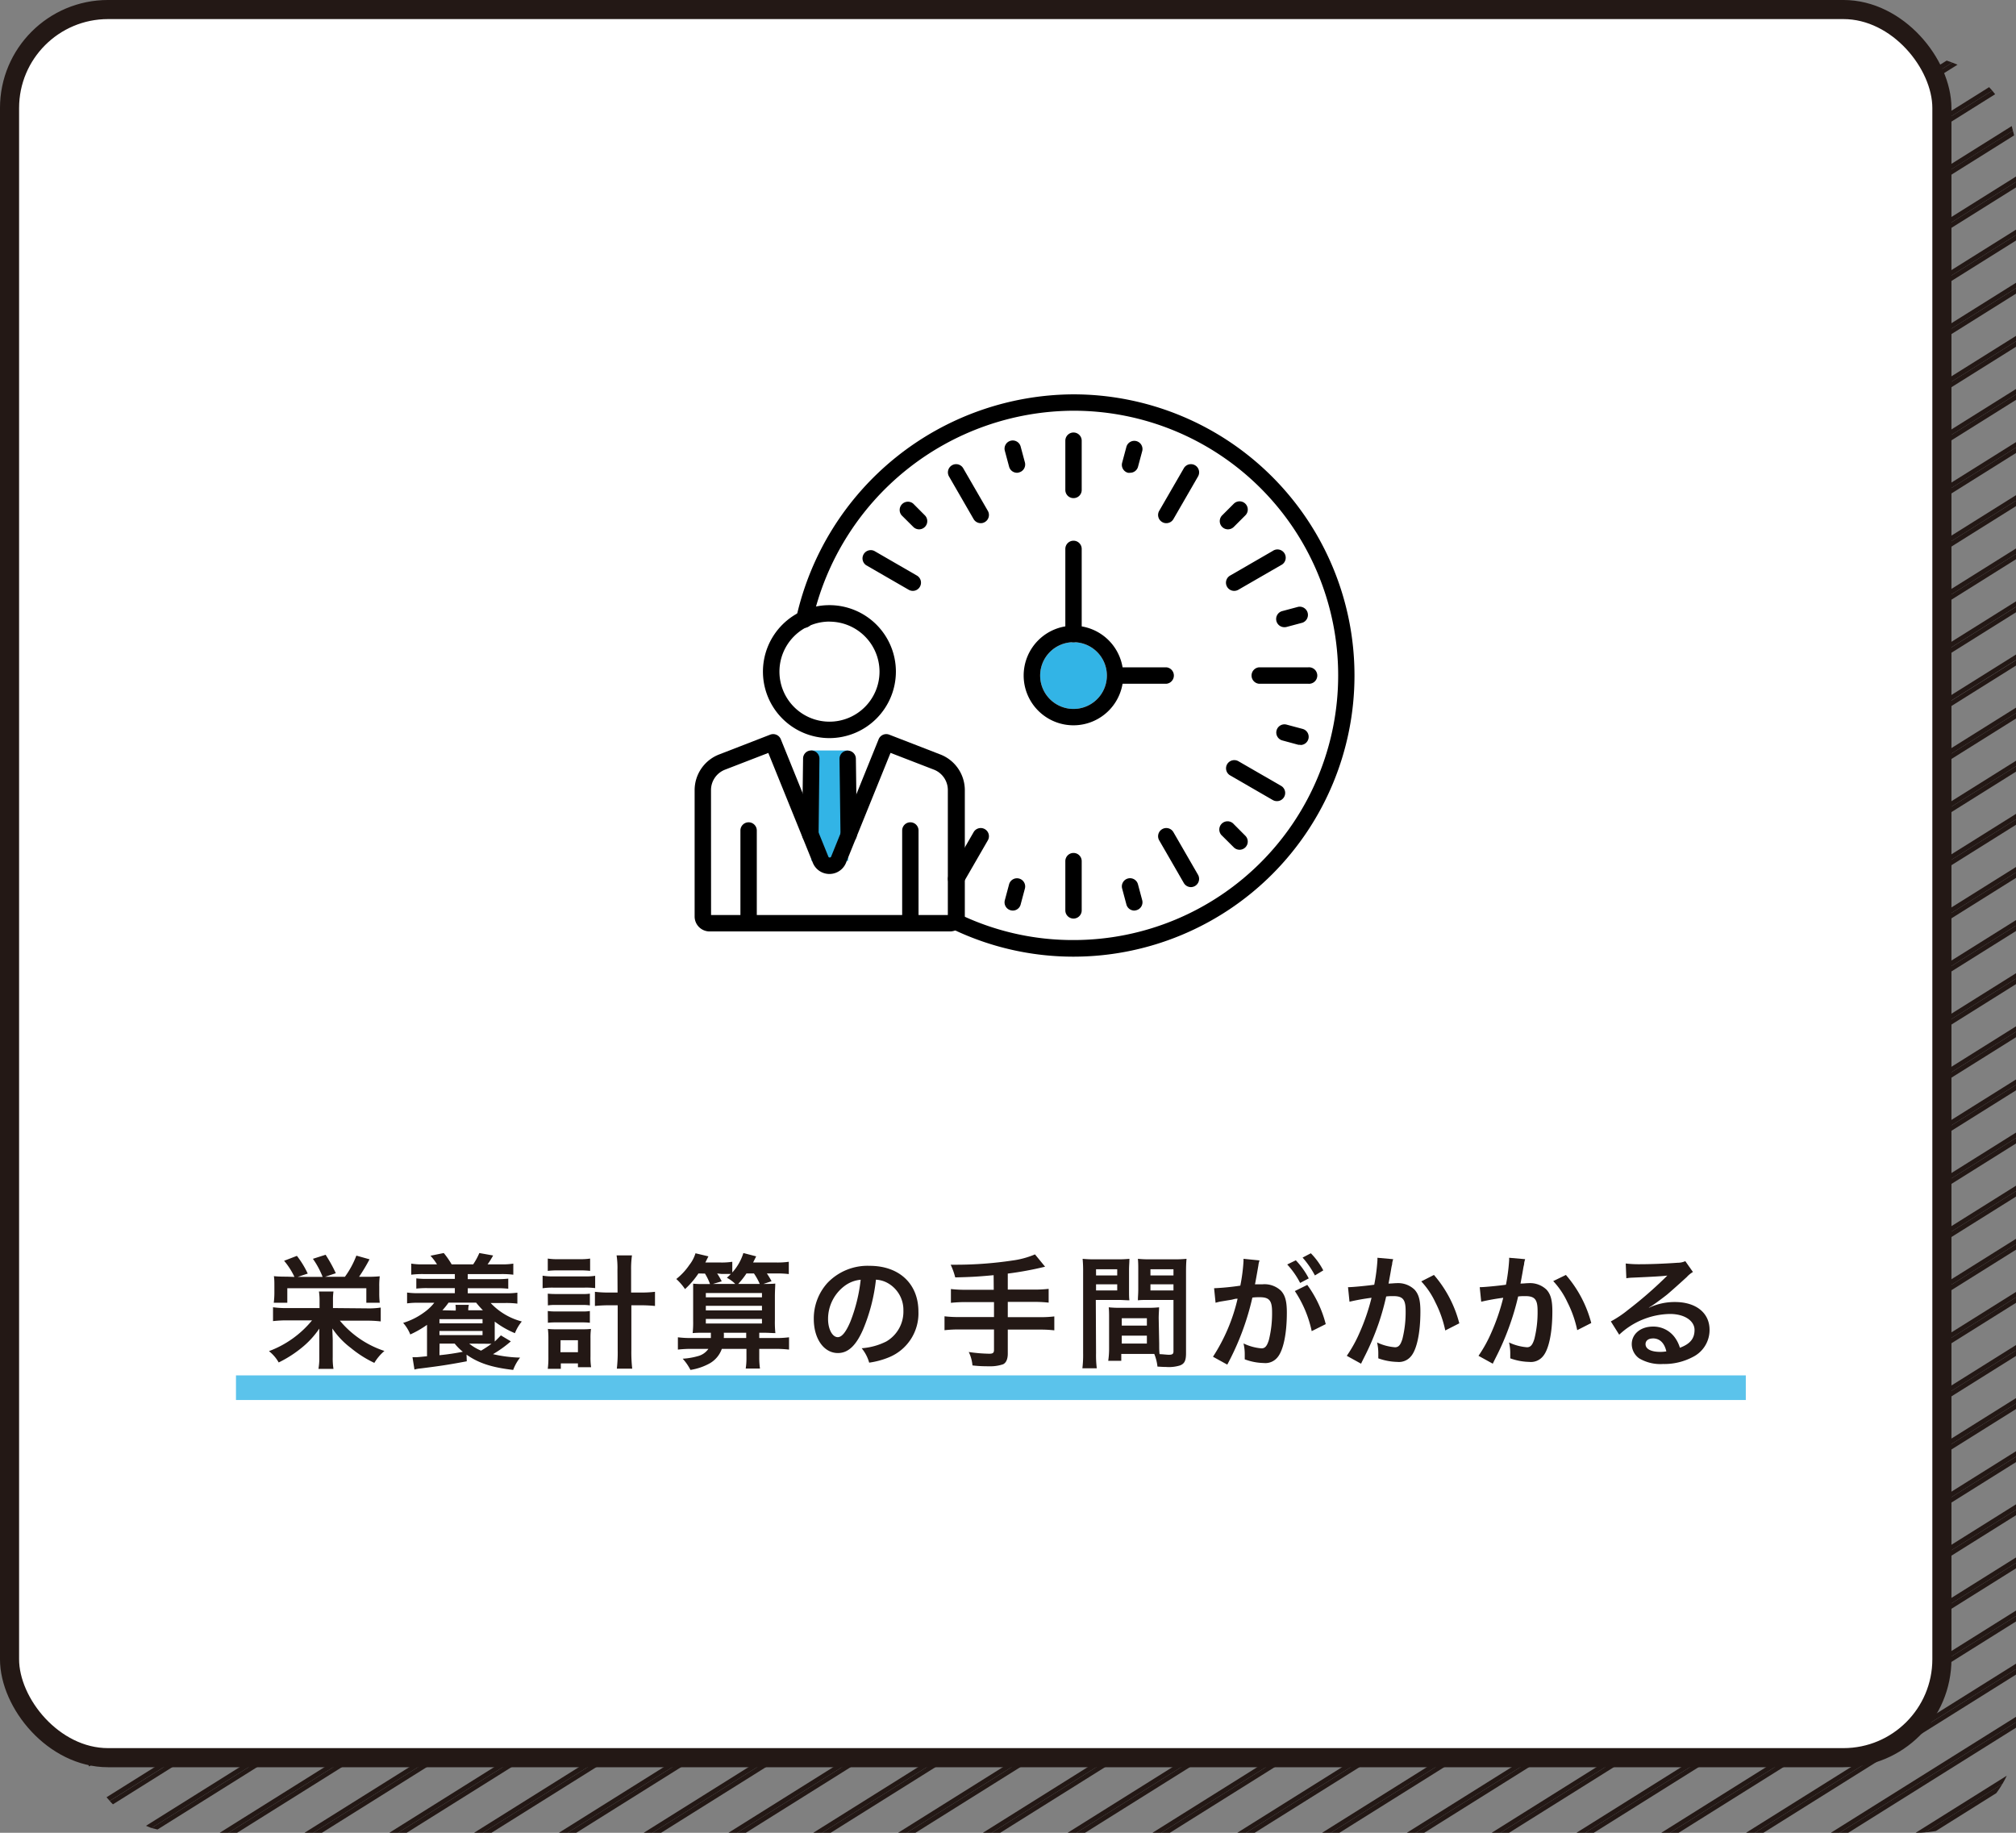 <svg xmlns="http://www.w3.org/2000/svg" viewBox="0 0 327.55 297.77">
  <rect x="0" y="0" width="327.55" height="297.77" fill="#808080" stroke="none"/>
  <g id="レイヤー_2" data-name="レイヤー 2">
    <g id="レイヤー_1-2" data-name="レイヤー 1">
      <g>
        <g>
          <polygon points="283.69 297.77 327.55 270.3 327.55 263.44 272.74 297.77 283.69 297.77" style="fill: none"/>
          <path d="M13.58,281.77a16.07,16.07,0,0,0,.45,3.69L327.55,89.08V82.23l-314,196.64Z" style="fill: none"/>
          <polygon points="13.59 259.85 327.55 63.2 327.55 56.34 13.59 252.99 13.59 259.85" style="fill: none"/>
          <polygon points="13.59 251.22 327.55 54.57 327.55 47.71 13.59 244.36 13.59 251.22" style="fill: none"/>
          <polygon points="13.59 277.1 327.55 80.45 327.55 73.6 13.59 270.25 13.59 277.1" style="fill: none"/>
          <polygon points="269.92 297.77 327.55 261.67 327.55 254.81 258.96 297.77 269.92 297.77" style="fill: none"/>
          <polygon points="13.59 268.47 327.55 71.83 327.55 64.97 13.59 261.62 13.59 268.47" style="fill: none"/>
          <path d="M13.58,216.7,326.86,20.48a15.87,15.87,0,0,0-2.7-5.17L13.58,209.84Z" style="fill: none"/>
          <polygon points="297.47 297.77 327.55 278.93 327.55 272.07 286.52 297.77 297.47 297.77" style="fill: none"/>
          <path d="M13.58,225.33l314-196.65V25.12a16,16,0,0,0-.31-3.11L13.58,218.47Z" style="fill: none"/>
          <polygon points="214.81 297.77 327.55 227.15 327.55 220.3 203.86 297.77 214.81 297.77" style="fill: none"/>
          <polygon points="13.59 233.96 327.55 37.31 327.55 30.45 13.59 227.1 13.59 233.96" style="fill: none"/>
          <polygon points="13.59 242.59 327.55 45.94 327.55 39.08 13.59 235.73 13.59 242.59" style="fill: none"/>
          <polygon points="145.92 297.77 327.55 184.01 327.55 177.15 134.97 297.77 145.92 297.77" style="fill: none"/>
          <polygon points="242.36 297.77 327.55 244.41 327.55 237.55 231.41 297.77 242.36 297.77" style="fill: none"/>
          <polygon points="77.03 297.77 327.55 140.86 327.55 134 66.08 297.77 77.03 297.77" style="fill: none"/>
          <polygon points="118.36 297.77 327.55 166.75 327.55 159.89 107.42 297.77 118.36 297.77" style="fill: none"/>
          <polygon points="90.81 297.77 327.55 149.49 327.55 142.63 79.86 297.77 90.81 297.77" style="fill: none"/>
          <polygon points="63.26 297.77 327.55 132.23 327.55 125.37 52.31 297.77 63.26 297.77" style="fill: none"/>
          <polygon points="104.59 297.77 327.55 158.12 327.55 151.26 93.64 297.77 104.59 297.77" style="fill: none"/>
          <polygon points="256.14 297.77 327.55 253.04 327.55 246.18 245.19 297.77 256.14 297.77" style="fill: none"/>
          <path d="M29.58,297.77H35.7L327.55,115v-6.86l-302,189.13A15.93,15.93,0,0,0,29.58,297.77Z" style="fill: none"/>
          <polygon points="49.48 297.77 327.55 123.6 327.55 116.74 38.53 297.77 49.48 297.77" style="fill: none"/>
          <polygon points="132.14 297.77 327.55 175.38 327.55 168.52 121.19 297.77 132.14 297.77" style="fill: none"/>
          <path d="M23.72,296.64l303.83-190.3V99.48L18.35,293.15A16,16,0,0,0,23.72,296.64Z" style="fill: none"/>
          <path d="M17.31,292,327.55,97.71V90.86L14.46,287A16,16,0,0,0,17.31,292Z" style="fill: none"/>
          <polygon points="228.58 297.77 327.55 235.78 327.55 228.93 217.63 297.77 228.58 297.77" style="fill: none"/>
          <polygon points="13.59 190.81 303.66 9.13 292.71 9.13 13.59 183.95 13.59 190.81" style="fill: none"/>
          <polygon points="13.59 164.92 262.33 9.13 251.38 9.13 13.59 158.06 13.59 164.92" style="fill: none"/>
          <polygon points="187.25 297.77 327.55 209.9 327.55 203.04 176.3 297.77 187.25 297.77" style="fill: none"/>
          <polygon points="13.59 156.29 248.55 9.13 237.6 9.13 13.59 149.43 13.59 156.29" style="fill: none"/>
          <polygon points="201.03 297.77 327.55 218.53 327.55 211.67 190.08 297.77 201.03 297.77" style="fill: none"/>
          <polygon points="13.59 182.18 289.88 9.13 278.93 9.13 13.59 175.32 13.59 182.18" style="fill: none"/>
          <polygon points="159.7 297.77 327.55 192.64 327.55 185.78 148.75 297.77 159.7 297.77" style="fill: none"/>
          <polygon points="13.59 147.66 234.77 9.13 223.82 9.13 13.59 140.81 13.59 147.66" style="fill: none"/>
          <polygon points="173.47 297.77 327.55 201.27 327.55 194.41 162.52 297.77 173.47 297.77" style="fill: none"/>
          <path d="M324.35,291.33l-9.81,6.15A16,16,0,0,0,324.35,291.33Z" style="fill: none"/>
          <polygon points="13.59 173.55 276.1 9.13 265.15 9.13 13.59 166.69 13.59 173.55" style="fill: none"/>
          <path d="M221,9.12H29.58a16,16,0,0,0-16,16V139Z" style="fill: none"/>
          <path d="M13.58,208.07,323.18,14.16a16.23,16.23,0,0,0-5.13-3.65L13.58,201.21Z" style="fill: none"/>
          <path d="M311.25,297.77l14.8-9.27a15.94,15.94,0,0,0,1.5-6.73V280.7L300.3,297.77Z" style="fill: none"/>
          <path d="M13.58,199.44,316.29,9.84a16.14,16.14,0,0,0-4.74-.72h-5.06L13.58,192.58Z" style="fill: none"/>
          <polygon points="13.59 183.95 292.71 9.13 291.29 9.13 13.59 183.07 13.59 183.95" style="fill: #231815"/>
          <polygon points="13.59 183.07 291.29 9.13 289.88 9.13 13.59 182.18 13.59 183.07" style="fill: #231815"/>
          <path d="M13.58,201.21,318.05,10.51l-.86-.34L13.58,200.33Z" style="fill: #231815"/>
          <path d="M13.58,200.33,317.19,10.17c-.3-.12-.59-.23-.9-.33L13.58,199.44Z" style="fill: #231815"/>
          <path d="M13.58,217.58,327.05,21.24c-.06-.25-.12-.51-.19-.76L13.58,216.7Z" style="fill: #231815"/>
          <path d="M13.58,218.47,327.24,22c-.05-.26-.12-.51-.19-.77L13.58,217.58Z" style="fill: #231815"/>
          <polygon points="13.59 235.73 327.55 39.08 327.55 38.19 13.59 234.84 13.59 235.73" style="fill: #231815"/>
          <polygon points="13.59 234.84 327.55 38.19 327.55 37.31 13.59 233.96 13.59 234.84" style="fill: #231815"/>
          <polygon points="13.59 252.1 327.55 55.45 327.55 54.57 13.59 251.22 13.59 252.1" style="fill: #231815"/>
          <polygon points="13.59 252.99 327.55 56.34 327.55 55.45 13.59 252.1 13.59 252.99" style="fill: #231815"/>
          <polygon points="13.59 269.36 327.55 72.71 327.55 71.83 13.59 268.47 13.59 269.36" style="fill: #231815"/>
          <polygon points="13.59 270.25 327.55 73.6 327.55 72.71 13.59 269.36 13.59 270.25" style="fill: #231815"/>
          <path d="M14.22,286.22,327.55,90v-.89L14,285.46C14.09,285.71,14.15,286,14.22,286.22Z" style="fill: #231815"/>
          <path d="M14.46,287,327.55,90.86V90L14.22,286.22Z" style="fill: #231815"/>
          <path d="M24.61,297,327.55,107.23v-.89L23.72,296.64C24,296.76,24.31,296.87,24.61,297Z" style="fill: #231815"/>
          <path d="M25.59,297.24l302-189.13v-.88L24.61,297C24.93,297.08,25.26,297.16,25.59,297.24Z" style="fill: #231815"/>
          <polygon points="52.31 297.77 327.55 125.37 327.55 124.49 50.89 297.77 52.31 297.77" style="fill: #231815"/>
          <polygon points="50.89 297.77 327.55 124.49 327.55 123.6 49.48 297.77 50.89 297.77" style="fill: #231815"/>
          <polygon points="78.45 297.77 327.55 141.75 327.55 140.86 77.03 297.77 78.45 297.77" style="fill: #231815"/>
          <polygon points="79.86 297.77 327.55 142.63 327.55 141.75 78.45 297.77 79.86 297.77" style="fill: #231815"/>
          <polygon points="106 297.77 327.55 159 327.55 158.12 104.59 297.77 106 297.77" style="fill: #231815"/>
          <polygon points="107.42 297.77 327.55 159.89 327.55 159 106 297.77 107.42 297.77" style="fill: #231815"/>
          <polygon points="133.56 297.77 327.55 176.26 327.55 175.38 132.14 297.77 133.56 297.77" style="fill: #231815"/>
          <polygon points="134.97 297.77 327.55 177.15 327.55 176.26 133.56 297.77 134.97 297.77" style="fill: #231815"/>
          <polygon points="162.52 297.77 327.55 194.41 327.55 193.52 161.11 297.77 162.52 297.77" style="fill: #231815"/>
          <polygon points="161.11 297.77 327.55 193.52 327.55 192.64 159.7 297.77 161.11 297.77" style="fill: #231815"/>
          <polygon points="176.3 297.77 327.55 203.04 327.55 202.15 174.89 297.77 176.3 297.77" style="fill: #231815"/>
          <polygon points="174.89 297.77 327.55 202.15 327.55 201.27 173.47 297.77 174.89 297.77" style="fill: #231815"/>
          <polygon points="190.08 297.77 327.55 211.67 327.55 210.78 188.66 297.77 190.08 297.77" style="fill: #231815"/>
          <polygon points="188.66 297.77 327.55 210.78 327.55 209.9 187.25 297.77 188.66 297.77" style="fill: #231815"/>
          <polygon points="202.44 297.77 327.55 219.41 327.55 218.53 201.03 297.77 202.44 297.77" style="fill: #231815"/>
          <polygon points="203.86 297.77 327.55 220.3 327.55 219.41 202.44 297.77 203.86 297.77" style="fill: #231815"/>
          <polygon points="216.22 297.77 327.55 228.04 327.55 227.15 214.81 297.77 216.22 297.77" style="fill: #231815"/>
          <polygon points="217.63 297.77 327.55 228.93 327.55 228.04 216.22 297.77 217.63 297.77" style="fill: #231815"/>
          <polygon points="231.41 297.77 327.55 237.55 327.55 236.67 230 297.77 231.41 297.77" style="fill: #231815"/>
          <polygon points="230 297.77 327.55 236.67 327.55 235.78 228.58 297.77 230 297.77" style="fill: #231815"/>
          <polygon points="245.19 297.77 327.55 246.18 327.55 245.3 243.78 297.77 245.19 297.77" style="fill: #231815"/>
          <polygon points="243.78 297.77 327.55 245.3 327.55 244.41 242.36 297.77 243.78 297.77" style="fill: #231815"/>
          <polygon points="258.96 297.77 327.55 254.81 327.55 253.93 257.55 297.77 258.96 297.77" style="fill: #231815"/>
          <polygon points="257.55 297.77 327.55 253.93 327.55 253.04 256.14 297.77 257.55 297.77" style="fill: #231815"/>
          <polygon points="272.74 297.77 327.55 263.44 327.55 262.56 271.33 297.77 272.74 297.77" style="fill: #231815"/>
          <polygon points="271.33 297.77 327.55 262.56 327.55 261.67 269.92 297.77 271.33 297.77" style="fill: #231815"/>
          <polygon points="286.52 297.77 327.55 272.07 327.55 271.19 285.11 297.77 286.52 297.77" style="fill: #231815"/>
          <polygon points="285.11 297.77 327.55 271.19 327.55 270.3 283.69 297.77 285.11 297.77" style="fill: #231815"/>
          <polygon points="300.3 297.77 327.55 280.7 327.55 279.82 298.88 297.77 300.3 297.77" style="fill: #231815"/>
          <polygon points="298.88 297.77 327.55 279.82 327.55 278.93 297.47 297.77 298.88 297.77" style="fill: #231815"/>
          <path d="M314.54,297.48l9.81-6.15a15.41,15.41,0,0,0,1-1.52l-12.6,7.9A17.68,17.68,0,0,0,314.54,297.48Z" style="fill: #231815"/>
          <path d="M311.55,297.77c.41,0,.81,0,1.21-.06l12.6-7.9c.25-.42.48-.86.69-1.31l-14.8,9.27Z" style="fill: #231815"/>
          <polygon points="13.59 140.81 223.82 9.13 222.41 9.13 13.59 139.92 13.59 140.81" style="fill: #231815"/>
          <polygon points="13.59 139.92 222.41 9.13 220.99 9.13 13.59 139.03 13.59 139.92" style="fill: #231815"/>
          <polygon points="13.59 149.43 237.6 9.13 236.19 9.13 13.59 148.55 13.59 149.43" style="fill: #231815"/>
          <polygon points="13.59 148.55 236.19 9.13 234.77 9.13 13.59 147.66 13.59 148.55" style="fill: #231815"/>
          <polygon points="13.59 157.18 249.96 9.13 248.55 9.13 13.59 156.29 13.59 157.18" style="fill: #231815"/>
          <polygon points="13.59 158.06 251.38 9.13 249.96 9.13 13.59 157.18 13.59 158.06" style="fill: #231815"/>
          <polygon points="13.59 166.69 265.15 9.13 263.74 9.13 13.59 165.81 13.59 166.69" style="fill: #231815"/>
          <polygon points="13.59 165.81 263.74 9.13 262.33 9.13 13.59 164.92 13.59 165.81" style="fill: #231815"/>
          <polygon points="13.59 174.44 277.52 9.13 276.1 9.13 13.59 173.55 13.59 174.44" style="fill: #231815"/>
          <polygon points="13.59 175.32 278.93 9.13 277.52 9.13 13.59 174.44 13.59 175.32" style="fill: #231815"/>
          <polygon points="13.59 191.7 305.07 9.13 303.66 9.13 13.59 190.81 13.59 191.7" style="fill: #231815"/>
          <polygon points="13.59 192.58 306.49 9.13 305.07 9.13 13.59 191.7 13.59 192.58" style="fill: #231815"/>
          <path d="M13.58,209,323.69,14.72l-.51-.56L13.58,208.07Z" style="fill: #231815"/>
          <path d="M13.58,209.84,324.16,15.31c-.15-.2-.31-.4-.47-.59L13.58,209Z" style="fill: #231815"/>
          <polygon points="13.59 227.1 327.55 30.45 327.55 29.56 13.59 226.21 13.59 227.1" style="fill: #231815"/>
          <polygon points="13.59 226.21 327.55 29.56 327.55 28.68 13.59 225.33 13.59 226.21" style="fill: #231815"/>
          <polygon points="13.59 244.36 327.55 47.71 327.55 46.82 13.59 243.47 13.59 244.36" style="fill: #231815"/>
          <polygon points="13.59 243.47 327.55 46.82 327.55 45.94 13.59 242.59 13.59 243.47" style="fill: #231815"/>
          <polygon points="13.59 260.73 327.55 64.08 327.55 63.2 13.59 259.85 13.59 260.73" style="fill: #231815"/>
          <polygon points="13.59 261.62 327.55 64.97 327.55 64.08 13.59 260.73 13.59 261.62" style="fill: #231815"/>
          <polygon points="13.59 278.88 327.55 82.23 327.55 81.34 13.59 277.99 13.59 278.88" style="fill: #231815"/>
          <polygon points="13.59 277.99 327.55 81.34 327.55 80.45 13.59 277.1 13.59 277.99" style="fill: #231815"/>
          <path d="M17.83,292.59l309.72-194v-.89L17.31,292Z" style="fill: #231815"/>
          <path d="M18.35,293.15,327.55,99.48V98.6l-309.72,194C18,292.78,18.17,293,18.35,293.15Z" style="fill: #231815"/>
          <polygon points="38.53 297.77 327.55 116.74 327.55 115.86 37.12 297.77 38.53 297.77" style="fill: #231815"/>
          <polygon points="37.12 297.77 327.55 115.86 327.55 114.97 35.7 297.77 37.12 297.77" style="fill: #231815"/>
          <polygon points="66.08 297.77 327.55 134 327.55 133.12 64.67 297.77 66.08 297.77" style="fill: #231815"/>
          <polygon points="64.67 297.77 327.55 133.12 327.55 132.23 63.26 297.77 64.67 297.77" style="fill: #231815"/>
          <polygon points="92.22 297.77 327.55 150.38 327.55 149.49 90.81 297.77 92.22 297.77" style="fill: #231815"/>
          <polygon points="93.64 297.77 327.55 151.26 327.55 150.38 92.22 297.77 93.64 297.77" style="fill: #231815"/>
          <polygon points="121.19 297.77 327.55 168.52 327.55 167.63 119.78 297.77 121.19 297.77" style="fill: #231815"/>
          <polygon points="119.78 297.77 327.55 167.63 327.55 166.75 118.36 297.77 119.78 297.77" style="fill: #231815"/>
          <polygon points="148.75 297.77 327.55 185.78 327.55 184.89 147.33 297.77 148.75 297.77" style="fill: #231815"/>
          <polygon points="147.33 297.77 327.55 184.89 327.55 184.01 145.92 297.77 147.33 297.77" style="fill: #231815"/>
        </g>
        <rect x="1.55" y="1.55" width="313.96" height="284.02" rx="16" style="fill: #fff;stroke: #231815;stroke-miterlimit: 10;stroke-width: 3.104px"/>
        <path d="M174.42,104.34a5.42,5.42,0,1,0,5.42,5.41A5.42,5.42,0,0,0,174.42,104.34Z" style="fill: #32b4e6"/>
        <rect x="131.83" y="121.93" width="5.98" height="17.94" style="fill: #32b4e6"/>
        <g>
          <path d="M174.42,80.93a1.32,1.32,0,0,1-1.33-1.33v-8a1.33,1.33,0,0,1,2.66,0v8A1.32,1.32,0,0,1,174.42,80.93Z"/>
          <path d="M189.5,85a1.25,1.25,0,0,1-.67-.18,1.33,1.33,0,0,1-.49-1.82l4-6.92a1.33,1.33,0,0,1,2.31,1.33l-4,6.93A1.33,1.33,0,0,1,189.5,85Z"/>
          <path d="M200.53,96a1.33,1.33,0,0,1-.66-2.49l6.92-4a1.34,1.34,0,1,1,1.34,2.31l-6.93,4A1.35,1.35,0,0,1,200.53,96Z"/>
          <path d="M212.57,111.09h-8a1.34,1.34,0,0,1,0-2.67h8a1.34,1.34,0,1,1,0,2.67Z"/>
          <path d="M207.46,130.16a1.35,1.35,0,0,1-.67-.18l-6.92-4a1.33,1.33,0,0,1-.49-1.82,1.35,1.35,0,0,1,1.82-.49l6.93,4a1.33,1.33,0,0,1-.67,2.49Z"/>
          <path d="M193.5,144.13a1.34,1.34,0,0,1-1.16-.67l-4-6.93a1.33,1.33,0,1,1,2.31-1.33l4,6.93a1.34,1.34,0,0,1-1.15,2Z"/>
          <path d="M174.42,149.24a1.33,1.33,0,0,1-1.33-1.33v-8a1.33,1.33,0,1,1,2.66,0v8A1.33,1.33,0,0,1,174.42,149.24Z"/>
          <path d="M155.34,144.13a1.34,1.34,0,0,1-1.15-2l4-6.93a1.33,1.33,0,1,1,2.31,1.33l-4,6.93A1.34,1.34,0,0,1,155.34,144.13Z"/>
          <path d="M148.31,96a1.35,1.35,0,0,1-.67-.18l-6.93-4a1.34,1.34,0,0,1,1.34-2.31l6.92,4a1.33,1.33,0,0,1,.49,1.82A1.31,1.31,0,0,1,148.31,96Z"/>
          <path d="M159.35,85a1.34,1.34,0,0,1-1.16-.66l-4-6.93a1.33,1.33,0,1,1,2.31-1.33l4,6.92a1.33,1.33,0,0,1-.49,1.82A1.24,1.24,0,0,1,159.35,85Z"/>
          <path d="M183.61,76.81a1.06,1.06,0,0,1-.35,0,1.33,1.33,0,0,1-.94-1.63l.69-2.57a1.33,1.33,0,1,1,2.57.69l-.69,2.57A1.32,1.32,0,0,1,183.61,76.81Z"/>
          <path d="M199.51,86a1.33,1.33,0,0,1-.94-2.27l1.89-1.89a1.33,1.33,0,0,1,1.88,1.89l-1.88,1.88A1.35,1.35,0,0,1,199.51,86Z"/>
          <path d="M208.7,101.9a1.33,1.33,0,0,1-.35-2.62l2.58-.69a1.34,1.34,0,0,1,.69,2.58l-2.58.69A1.32,1.32,0,0,1,208.7,101.9Z"/>
          <path d="M211.27,121a1.32,1.32,0,0,1-.34,0l-2.58-.7a1.33,1.33,0,1,1,.69-2.57l2.58.69a1.33,1.33,0,0,1-.35,2.62Z"/>
          <path d="M201.4,138.06a1.33,1.33,0,0,1-.94-.39l-1.89-1.88a1.34,1.34,0,1,1,1.89-1.89l1.88,1.89a1.33,1.33,0,0,1-.94,2.27Z"/>
          <path d="M184.29,147.94a1.33,1.33,0,0,1-1.28-1l-.69-2.58a1.33,1.33,0,1,1,2.57-.69l.69,2.58a1.33,1.33,0,0,1-.94,1.63A1.41,1.41,0,0,1,184.29,147.94Z"/>
          <path d="M164.55,147.94a1.41,1.41,0,0,1-.35-.05,1.33,1.33,0,0,1-.94-1.63l.69-2.58a1.33,1.33,0,0,1,2.57.69l-.69,2.58A1.31,1.31,0,0,1,164.55,147.94Z"/>
          <path d="M149.33,86a1.33,1.33,0,0,1-.94-.39l-1.89-1.88a1.34,1.34,0,0,1,1.89-1.89l1.88,1.89a1.33,1.33,0,0,1-.94,2.27Z"/>
          <path d="M165.24,76.81a1.33,1.33,0,0,1-1.29-1l-.69-2.57a1.33,1.33,0,1,1,2.57-.69l.69,2.57a1.33,1.33,0,0,1-.94,1.63A1,1,0,0,1,165.24,76.81Z"/>
          <path d="M174.42,155.43A45.33,45.33,0,0,1,154.85,151a1.33,1.33,0,0,1,1.14-2.41,42.56,42.56,0,0,0,18.43,4.14,43,43,0,0,0,0-86A43.65,43.65,0,0,0,132,100.85a1.34,1.34,0,1,1-2.61-.57,46.35,46.35,0,0,1,45-36.21,45.68,45.68,0,0,1,0,91.36Z"/>
          <path d="M174.42,117.84a8.09,8.09,0,1,1,8.08-8.09A8.09,8.09,0,0,1,174.42,117.84Zm0-13.5a5.42,5.42,0,1,0,5.42,5.41A5.42,5.42,0,0,0,174.42,104.34Z"/>
          <path d="M174.42,104.34a1.33,1.33,0,0,1-1.33-1.34V89.18a1.33,1.33,0,0,1,2.66,0V103A1.33,1.33,0,0,1,174.42,104.34Z"/>
          <path d="M189.5,111.09h-8.33a1.34,1.34,0,0,1,0-2.67h8.33a1.34,1.34,0,0,1,0,2.67Z"/>
          <path d="M134.77,119.92a10.8,10.8,0,1,1,10.79-10.8A10.81,10.81,0,0,1,134.77,119.92Zm0-18.93a8.13,8.13,0,1,0,8.13,8.13A8.14,8.14,0,0,0,134.77,101Z"/>
          <path d="M137.89,136.92a1.33,1.33,0,0,1-1.33-1.32l-.16-12.32a1.33,1.33,0,1,1,2.66,0l.16,12.32a1.34,1.34,0,0,1-1.31,1.35Z"/>
          <path d="M131.65,136.92a1.34,1.34,0,0,1-1.33-1.35l.16-12.32a1.31,1.31,0,0,1,1.35-1.32,1.33,1.33,0,0,1,1.31,1.35L133,135.6A1.33,1.33,0,0,1,131.65,136.92Z"/>
          <path d="M154.24,151.33H115.3a2.43,2.43,0,0,1-2.44-2.43V128.34a6.22,6.22,0,0,1,4-5.77l8.28-3.21a1.34,1.34,0,0,1,1.72.74l7.72,19.06a.22.22,0,0,0,.23.16.23.23,0,0,0,.23-.15l7.72-19.07a1.34,1.34,0,0,1,1.72-.74l8.28,3.21a6.22,6.22,0,0,1,4,5.77V148.9A2.43,2.43,0,0,1,154.24,151.33Zm-38.71-2.67H154V128.34a3.56,3.56,0,0,0-2.25-3.29l-7.06-2.73-7.23,17.85a2.91,2.91,0,0,1-5.4,0l-7.23-17.84-7.06,2.73a3.56,3.56,0,0,0-2.25,3.29Z"/>
          <path d="M121.63,151.33A1.33,1.33,0,0,1,120.3,150V134.93a1.33,1.33,0,1,1,2.66,0V150A1.33,1.33,0,0,1,121.63,151.33Z"/>
          <path d="M147.91,151.33a1.33,1.33,0,0,1-1.33-1.33V134.93a1.33,1.33,0,1,1,2.66,0V150A1.33,1.33,0,0,1,147.91,151.33Z"/>
        </g>
        <line x1="38.34" y1="225.46" x2="283.65" y2="225.46" style="fill: none;stroke: #5bc3eb;stroke-miterlimit: 10;stroke-width: 4px"/>
        <g>
          <path d="M59.54,212.57a13,13,0,0,0,2.32-.13v2.25a18.93,18.93,0,0,0-2.32-.12H55.22a15.86,15.86,0,0,0,7.24,4.92,7.77,7.77,0,0,0-1.64,1.94A18.14,18.14,0,0,1,57,219a13.09,13.09,0,0,1-3-3.16c0,.5.06,1.52.06,1.86v2.78a11,11,0,0,0,.12,1.92H51.74a10,10,0,0,0,.14-1.9v-2.8c0-.74,0-1.22,0-1.84a14.37,14.37,0,0,1-3,3.22,19.12,19.12,0,0,1-3.6,2.28,6.2,6.2,0,0,0-1.58-1.84,16.45,16.45,0,0,0,7-5h-4a20.24,20.24,0,0,0-2.34.12v-2.25a14.51,14.51,0,0,0,2.32.13h5.24v-1.21a9.52,9.52,0,0,0-.1-1.48h2.36a9.42,9.42,0,0,0-.08,1.48v1.21Zm-11.7-5.11a11.82,11.82,0,0,0-1.68-2.62l2.08-.8A15.08,15.08,0,0,1,50,206.92l-1.64.54h4.06a13.59,13.59,0,0,0-1.58-2.94l2.06-.66a23,23,0,0,1,1.66,3l-1.74.58h3.22A14.58,14.58,0,0,0,57.9,204l2.14.6a29.41,29.41,0,0,1-1.7,2.84h1.22a20,20,0,0,0,2.14-.08,12.64,12.64,0,0,0-.08,1.7v1a12.74,12.74,0,0,0,.08,1.6H59.52v-2.36H46.68v2.36h-2.2a13.33,13.33,0,0,0,.1-1.56V209c0-.7,0-1.16-.08-1.66.66.06,1.22.08,2.12.08Z" style="fill: #231815"/>
          <path d="M75.84,221.17c-2.86.54-4.28.76-7.5,1.16a5.36,5.36,0,0,0-1,.18l-.32-2,.16,0h.34c.3,0,.84-.06,1.86-.16v-5.1a16.33,16.33,0,0,1-2.72,1.56,6.29,6.29,0,0,0-1.16-1.88,11.24,11.24,0,0,0,3.4-1.7,7.81,7.81,0,0,0,1.66-1.57H68.14a13.24,13.24,0,0,0-2,.1V210a12.31,12.31,0,0,0,2,.1H73.9v-.82H69.52a15.38,15.38,0,0,0-1.88.08V207.7a13.79,13.79,0,0,0,1.88.08H73.9V207H68.82a15.17,15.17,0,0,0-2,.1v-1.8a10.73,10.73,0,0,0,2,.12H71a8.6,8.6,0,0,0-1.06-1.4l2.16-.44a13.27,13.27,0,0,1,1.28,1.84h3.5a10.68,10.68,0,0,0,1-1.84l2.24.4c-.12.22-.12.22-.36.62s-.3.48-.54.82h2.18a11,11,0,0,0,2-.12v1.8a14.94,14.94,0,0,0-2-.1H76v.82h4.7a14.37,14.37,0,0,0,1.88-.08v1.64a15.59,15.59,0,0,0-1.88-.08H76v.82h6.06a12.9,12.9,0,0,0,2-.1v1.78a14.55,14.55,0,0,0-2-.1H79.72a10.61,10.61,0,0,0,5.06,3,7.21,7.21,0,0,0-1.12,1.9,14.56,14.56,0,0,1-3.28-1.88v2c0,.58,0,.82,0,1.24.36-.34.54-.52,1-1L83,217.93a19.08,19.08,0,0,1-2.9,2.08,21.31,21.31,0,0,0,4.4.56,7.4,7.4,0,0,0-1.12,2c-3.48-.4-5.62-1.1-7.58-2.48ZM71.4,215h7v-.68h-7Zm0,1.92h7v-.68h-7Zm0,3.26a38.1,38.1,0,0,0,3.8-.56,8.24,8.24,0,0,1-1.32-1.32H71.42Zm2.64-7.25A3.66,3.66,0,0,0,74,212h2.18a3.11,3.11,0,0,0-.1.88h2.38a16.1,16.1,0,0,1-1.1-1.24H72.88a12.31,12.31,0,0,1-1,1.24Zm2.2,5.37a7.61,7.61,0,0,0,1.92,1.14,17.92,17.92,0,0,0,1.7-1.12c-.38,0-.78,0-.86,0Z" style="fill: #231815"/>
          <path d="M88.16,207.26a9.92,9.92,0,0,0,1.7.12H95a9.77,9.77,0,0,0,1.7-.1v2a12.08,12.08,0,0,0-1.7-.08H89.84a11.16,11.16,0,0,0-1.68.1Zm.84-2.78a9.88,9.88,0,0,0,1.72.1h3.46a9.91,9.91,0,0,0,1.7-.1v2a13.83,13.83,0,0,0-1.7-.08H90.72a14,14,0,0,0-1.72.08Zm2.12,17.91H89a13.58,13.58,0,0,0,.1-1.92v-3a12.49,12.49,0,0,0-.08-1.56,11.4,11.4,0,0,0,1.4.06h4.3a10.87,10.87,0,0,0,1.3-.06,10.82,10.82,0,0,0-.08,1.54v2.94a10.57,10.57,0,0,0,.1,1.74H93.9v-.62H91.12ZM89,210.18a11.25,11.25,0,0,0,1.32.06h4.24a7.43,7.43,0,0,0,1.28-.06v1.91a6.81,6.81,0,0,0-1.28-.07H90.34a7.16,7.16,0,0,0-1.32.07ZM89,213a8.27,8.27,0,0,0,1.32.07h4.24a6.38,6.38,0,0,0,1.28-.07v1.91a11,11,0,0,0-1.32-.06H90.32a11.1,11.1,0,0,0-1.3.06Zm2.06,6.69h2.84v-1.94H91.08Zm9.26-13.33a13.55,13.55,0,0,0-.14-2.4h2.5a15.44,15.44,0,0,0-.14,2.4V210H104a19.13,19.13,0,0,0,2.42-.12v2.3a22.54,22.54,0,0,0-2.44-.11h-1.4v7.3a23.78,23.78,0,0,0,.14,3h-2.5a22.76,22.76,0,0,0,.14-3v-7.3H99.1a22.54,22.54,0,0,0-2.44.11v-2.3a19.13,19.13,0,0,0,2.42.12h1.26Z" style="fill: #231815"/>
          <path d="M113.48,206.9a13.8,13.8,0,0,1-2.18,2.54,9,9,0,0,0-1.42-1.64,10.16,10.16,0,0,0,2.12-2.28,5.78,5.78,0,0,0,1-1.9l2.1.5-.5,1h2.5a11.14,11.14,0,0,0,1.88-.12v1.74a8.4,8.4,0,0,0,1.8-3.16l2.08.54-.5,1h3.8a13,13,0,0,0,2-.12v2a14.55,14.55,0,0,0-2-.1h-1.56a13.12,13.12,0,0,1,.76,1.26l-1.32.44c1,0,1.4,0,1.92-.06,0,.54-.06,1.16-.06,2.18v3.75a16.75,16.75,0,0,0,.08,2.12c-.64,0-1-.06-2.12-.06h-.5v.86h2.52a16.41,16.41,0,0,0,2.32-.12v2a18.93,18.93,0,0,0-2.32-.12h-2.52v1.4a12.15,12.15,0,0,0,.12,1.8h-2.32a10.89,10.89,0,0,0,.12-1.8v-1.4h-4a4.41,4.41,0,0,1-1.94,2.34,9.44,9.44,0,0,1-3.16,1.08,8.12,8.12,0,0,0-1.26-1.82,11.47,11.47,0,0,0,2.4-.4,3,3,0,0,0,1.78-1.2H112.4a19,19,0,0,0-2.26.12v-2a16.62,16.62,0,0,0,2.26.12h3.1c0-.32,0-.46,0-.86h-.84c-1.08,0-1.46,0-2.12.06a15.94,15.94,0,0,0,.08-2V210c0-.6,0-1,0-1.44a15,15,0,0,0,1.6.06h1.14a9,9,0,0,0-.82-1.7Zm1.2,3.88h9.12v-.7h-9.12Zm0,2.12h9.12v-.74h-9.12Zm0,2.13h9.12v-.74h-9.12Zm1.84-8.13a10.81,10.81,0,0,1,.74,1.28l-1.42.42h3.62a5.4,5.4,0,0,0-1.36-1c.3-.28.4-.36.64-.62-.4,0-.9,0-1.48,0Zm4.72,10.49v-.86H117.6a6,6,0,0,1,0,.86Zm2.2-8.79a9.84,9.84,0,0,0-.94-1.7h-1.22a12.93,12.93,0,0,1-1.34,1.7Z" style="fill: #231815"/>
          <path d="M140.2,216.07c-1.14,2.58-2.42,3.76-4.06,3.76-2.28,0-3.92-2.32-3.92-5.54a8.62,8.62,0,0,1,2.2-5.83,9,9,0,0,1,6.88-2.8c4.8,0,7.92,2.92,7.92,7.43a7.7,7.7,0,0,1-4.86,7.46,13.08,13.08,0,0,1-3.14.84,6.38,6.38,0,0,0-1.22-2.34,10.63,10.63,0,0,0,4-1.1,5.6,5.6,0,0,0,2.78-5,5,5,0,0,0-2.46-4.44,4.37,4.37,0,0,0-2-.6A29,29,0,0,1,140.2,216.07Zm-2.94-7.17a6.7,6.7,0,0,0-2.72,5.41c0,1.64.7,2.94,1.58,2.94.66,0,1.34-.84,2.06-2.56a26.54,26.54,0,0,0,1.66-6.77A5.09,5.09,0,0,0,137.26,208.9Z" style="fill: #231815"/>
          <path d="M161.44,207.18c-2.62.24-3.62.3-6.24.36a11.08,11.08,0,0,0-.74-2.06h1a62.07,62.07,0,0,0,9-.68,14,14,0,0,0,3.7-1l1.64,2a53.33,53.33,0,0,1-6.06,1.12v2.6h4.14a19.9,19.9,0,0,0,2.5-.12v2.24a20.76,20.76,0,0,0-2.46-.12h-4.18V214h5.12a19,19,0,0,0,2.44-.12v2.26a19.93,19.93,0,0,0-2.44-.12h-5.12v3.92c0,.88-.28,1.5-.78,1.72a6.41,6.41,0,0,1-2.24.32c-.6,0-1.58,0-2.72-.14a6.13,6.13,0,0,0-.6-2.18,24.9,24.9,0,0,0,3.34.28c.58,0,.76-.14.76-.62V216h-5.58a20.07,20.07,0,0,0-2.46.12v-2.26a19.19,19.19,0,0,0,2.46.12h5.58v-2.43H157a23.27,23.27,0,0,0-2.5.12v-2.24a19.54,19.54,0,0,0,2.48.12h4.48Z" style="fill: #231815"/>
          <path d="M178.08,219.85a17.35,17.35,0,0,0,.12,2.46h-2.34a17.88,17.88,0,0,0,.12-2.48V206.76a22.17,22.17,0,0,0-.08-2.24,18.17,18.17,0,0,0,2.06.08h3.54a16.9,16.9,0,0,0,2-.08c0,.64-.06,1.08-.06,1.86v3.06c0,.92,0,1.38.06,1.82-.52,0-1.14-.06-1.84-.06h-3.62Zm0-12.63h3.44v-1h-3.44Zm0,2.44h3.44v-1h-3.44Zm10.26,8.61c0,.76,0,1.22.06,1.74.44,0,1.16.1,1.52.1.56,0,.74-.14.74-.54V211.2h-3.94c-.7,0-1.34,0-1.84.06,0-.58.06-1,.06-1.82v-3.06c0-.68,0-1.24-.06-1.86a17.11,17.11,0,0,0,2,.08h3.84a17.94,17.94,0,0,0,2.06-.08c-.06.72-.08,1.22-.08,2.22v13.11c0,1.2-.24,1.72-1,2a6.09,6.09,0,0,1-2.26.24c-.28,0-.36,0-1.38-.06a7.6,7.6,0,0,0-.52-2.06l-1.12,0h-4.24v1.12h-2.12a13.79,13.79,0,0,0,.14-2v-4.88c0-.71,0-1.27-.06-1.81a16.31,16.31,0,0,0,1.86.08h4.46a16.08,16.08,0,0,0,1.86-.08c0,.52-.06,1-.06,1.81Zm-6.08-2.9h4.08v-1.2h-4.08Zm0,2.92h4.08V217h-4.08Zm4.66-11.07h3.74v-1h-3.74Zm0,2.44h3.74v-1h-3.74Z" style="fill: #231815"/>
          <path d="M204.46,205.58c-.1.58-.24,1.4-.44,2.48-.06.34-.06.34-.12.6.6,0,.88,0,1.24,0a3.87,3.87,0,0,1,3,1.06c.68.76.94,1.72.94,3.55,0,3.44-.58,6.18-1.54,7.28a2.53,2.53,0,0,1-2.22.9,9.27,9.27,0,0,1-3.08-.6c0-.38,0-.68,0-.88a7.51,7.51,0,0,0-.2-1.7,8.37,8.37,0,0,0,2.92.8c.58,0,.9-.38,1.2-1.36a17.77,17.77,0,0,0,.52-4.56c0-1.85-.46-2.39-2-2.39-.42,0-.74,0-1.2.06a42.86,42.86,0,0,1-4.08,10.89l-2.32-1.28a29.38,29.38,0,0,0,4-9.43c-.3,0-.3,0-.94.16l-1.82.3a8.21,8.21,0,0,0-.82.2l-.24-2.36a41.08,41.08,0,0,0,4.26-.42,28.13,28.13,0,0,0,.52-4v-.36l2.6.26a4.65,4.65,0,0,0-.16.62Zm6.08-.82a13,13,0,0,1,2.1,2.94l-1.4.74a13.5,13.5,0,0,0-2.1-3Zm1.86,4a18.56,18.56,0,0,1,3,6.37l-2.28,1.14a18.76,18.76,0,0,0-2.74-6.51Zm1.24-1.54a14.74,14.74,0,0,0-2-2.9l1.34-.7A11.57,11.57,0,0,1,215,206.4Z" style="fill: #231815"/>
          <path d="M226.36,204.58a4.65,4.65,0,0,0-.16.62c0,.26-.06.36-.12.68s-.06.42-.34,1.92c-.08.44-.08.48-.14.74.58,0,.86-.06,1.24-.06a3.87,3.87,0,0,1,3,1.06c.68.76.94,1.72.94,3.55,0,3.44-.58,6.18-1.54,7.28a2.53,2.53,0,0,1-2.22.9,9.7,9.7,0,0,1-3.08-.58c0-.4,0-.68,0-.88a7.51,7.51,0,0,0-.2-1.7,8.27,8.27,0,0,0,2.92.78c.58,0,.9-.38,1.2-1.36a17.8,17.8,0,0,0,.52-4.57c0-1.84-.46-2.38-2-2.38-.4,0-.7,0-1.16.06A41.92,41.92,0,0,1,224,215a42.89,42.89,0,0,1-2.4,5.62l-.3.6c-.06.12-.06.14-.16.34l-2.32-1.28a21.85,21.85,0,0,0,2.08-3.76,33.76,33.76,0,0,0,1.94-5.67,35.86,35.86,0,0,0-3.58.64l-.24-2.36c.74,0,3.16-.24,4.26-.4a30.78,30.78,0,0,0,.52-4v-.38Zm6.62,2.56A19.39,19.39,0,0,1,237.1,215l-2.28,1.16a18.19,18.19,0,0,0-1.6-4.55,12.94,12.94,0,0,0-2.3-3.42Z" style="fill: #231815"/>
          <path d="M247.8,204.58a4.65,4.65,0,0,0-.16.62c0,.26-.06.36-.12.68s-.06.42-.34,1.92c-.08.44-.08.48-.14.74.58,0,.86-.06,1.24-.06a3.87,3.87,0,0,1,3,1.06c.68.76.94,1.72.94,3.55,0,3.44-.58,6.18-1.54,7.28a2.53,2.53,0,0,1-2.22.9,9.7,9.7,0,0,1-3.08-.58c0-.4,0-.68,0-.88a7.51,7.51,0,0,0-.2-1.7,8.27,8.27,0,0,0,2.92.78c.58,0,.9-.38,1.2-1.36a17.8,17.8,0,0,0,.52-4.57c0-1.84-.46-2.38-2-2.38-.4,0-.7,0-1.16.06A41.92,41.92,0,0,1,245.4,215a42.89,42.89,0,0,1-2.4,5.62l-.3.6c-.06.12-.06.14-.16.34l-2.32-1.28a21.85,21.85,0,0,0,2.08-3.76,33.76,33.76,0,0,0,1.94-5.67,35.86,35.86,0,0,0-3.58.64l-.24-2.36c.74,0,3.16-.24,4.26-.4a30.78,30.78,0,0,0,.52-4v-.38Zm6.62,2.56a19.39,19.39,0,0,1,4.12,7.81l-2.28,1.16a18.19,18.19,0,0,0-1.6-4.55,12.94,12.94,0,0,0-2.3-3.42Z" style="fill: #231815"/>
          <path d="M267.94,212.46a9.76,9.76,0,0,1,4.2-.92c3.42,0,5.62,1.77,5.62,4.51a4.89,4.89,0,0,1-2.72,4.42,9.9,9.9,0,0,1-4.84,1.14,6.77,6.77,0,0,1-3.88-.92,2.85,2.85,0,0,1-1.2-2.3c0-1.66,1.44-2.86,3.44-2.86a4.3,4.3,0,0,1,3.46,1.64,5.38,5.38,0,0,1,.92,1.8c1.66-.62,2.38-1.48,2.38-2.9s-1.54-2.59-4-2.59a12.33,12.33,0,0,0-8.24,3.37l-1.36-2.16a17.52,17.52,0,0,0,2.82-1.89,66.78,66.78,0,0,0,6-5.2l.36-.36,0,0c-.76.1-2,.18-5.66.34a6.75,6.75,0,0,0-1,.1l-.1-2.4a18.09,18.09,0,0,0,2.36.12c1.7,0,4.14-.1,6.08-.24a3,3,0,0,0,1.24-.26l1.24,1.76a4.29,4.29,0,0,0-1,.82c-1,.92-2.46,2.22-3.14,2.8-.36.3-1.8,1.38-2.2,1.64a7.85,7.85,0,0,1-.82.52Zm.6,5c-.72,0-1.18.36-1.18.92,0,.8.9,1.26,2.38,1.26a5.41,5.41,0,0,0,1-.08C270.42,218.17,269.66,217.45,268.54,217.45Z" style="fill: #231815"/>
        </g>
      </g>
    </g>
  </g>
</svg>
